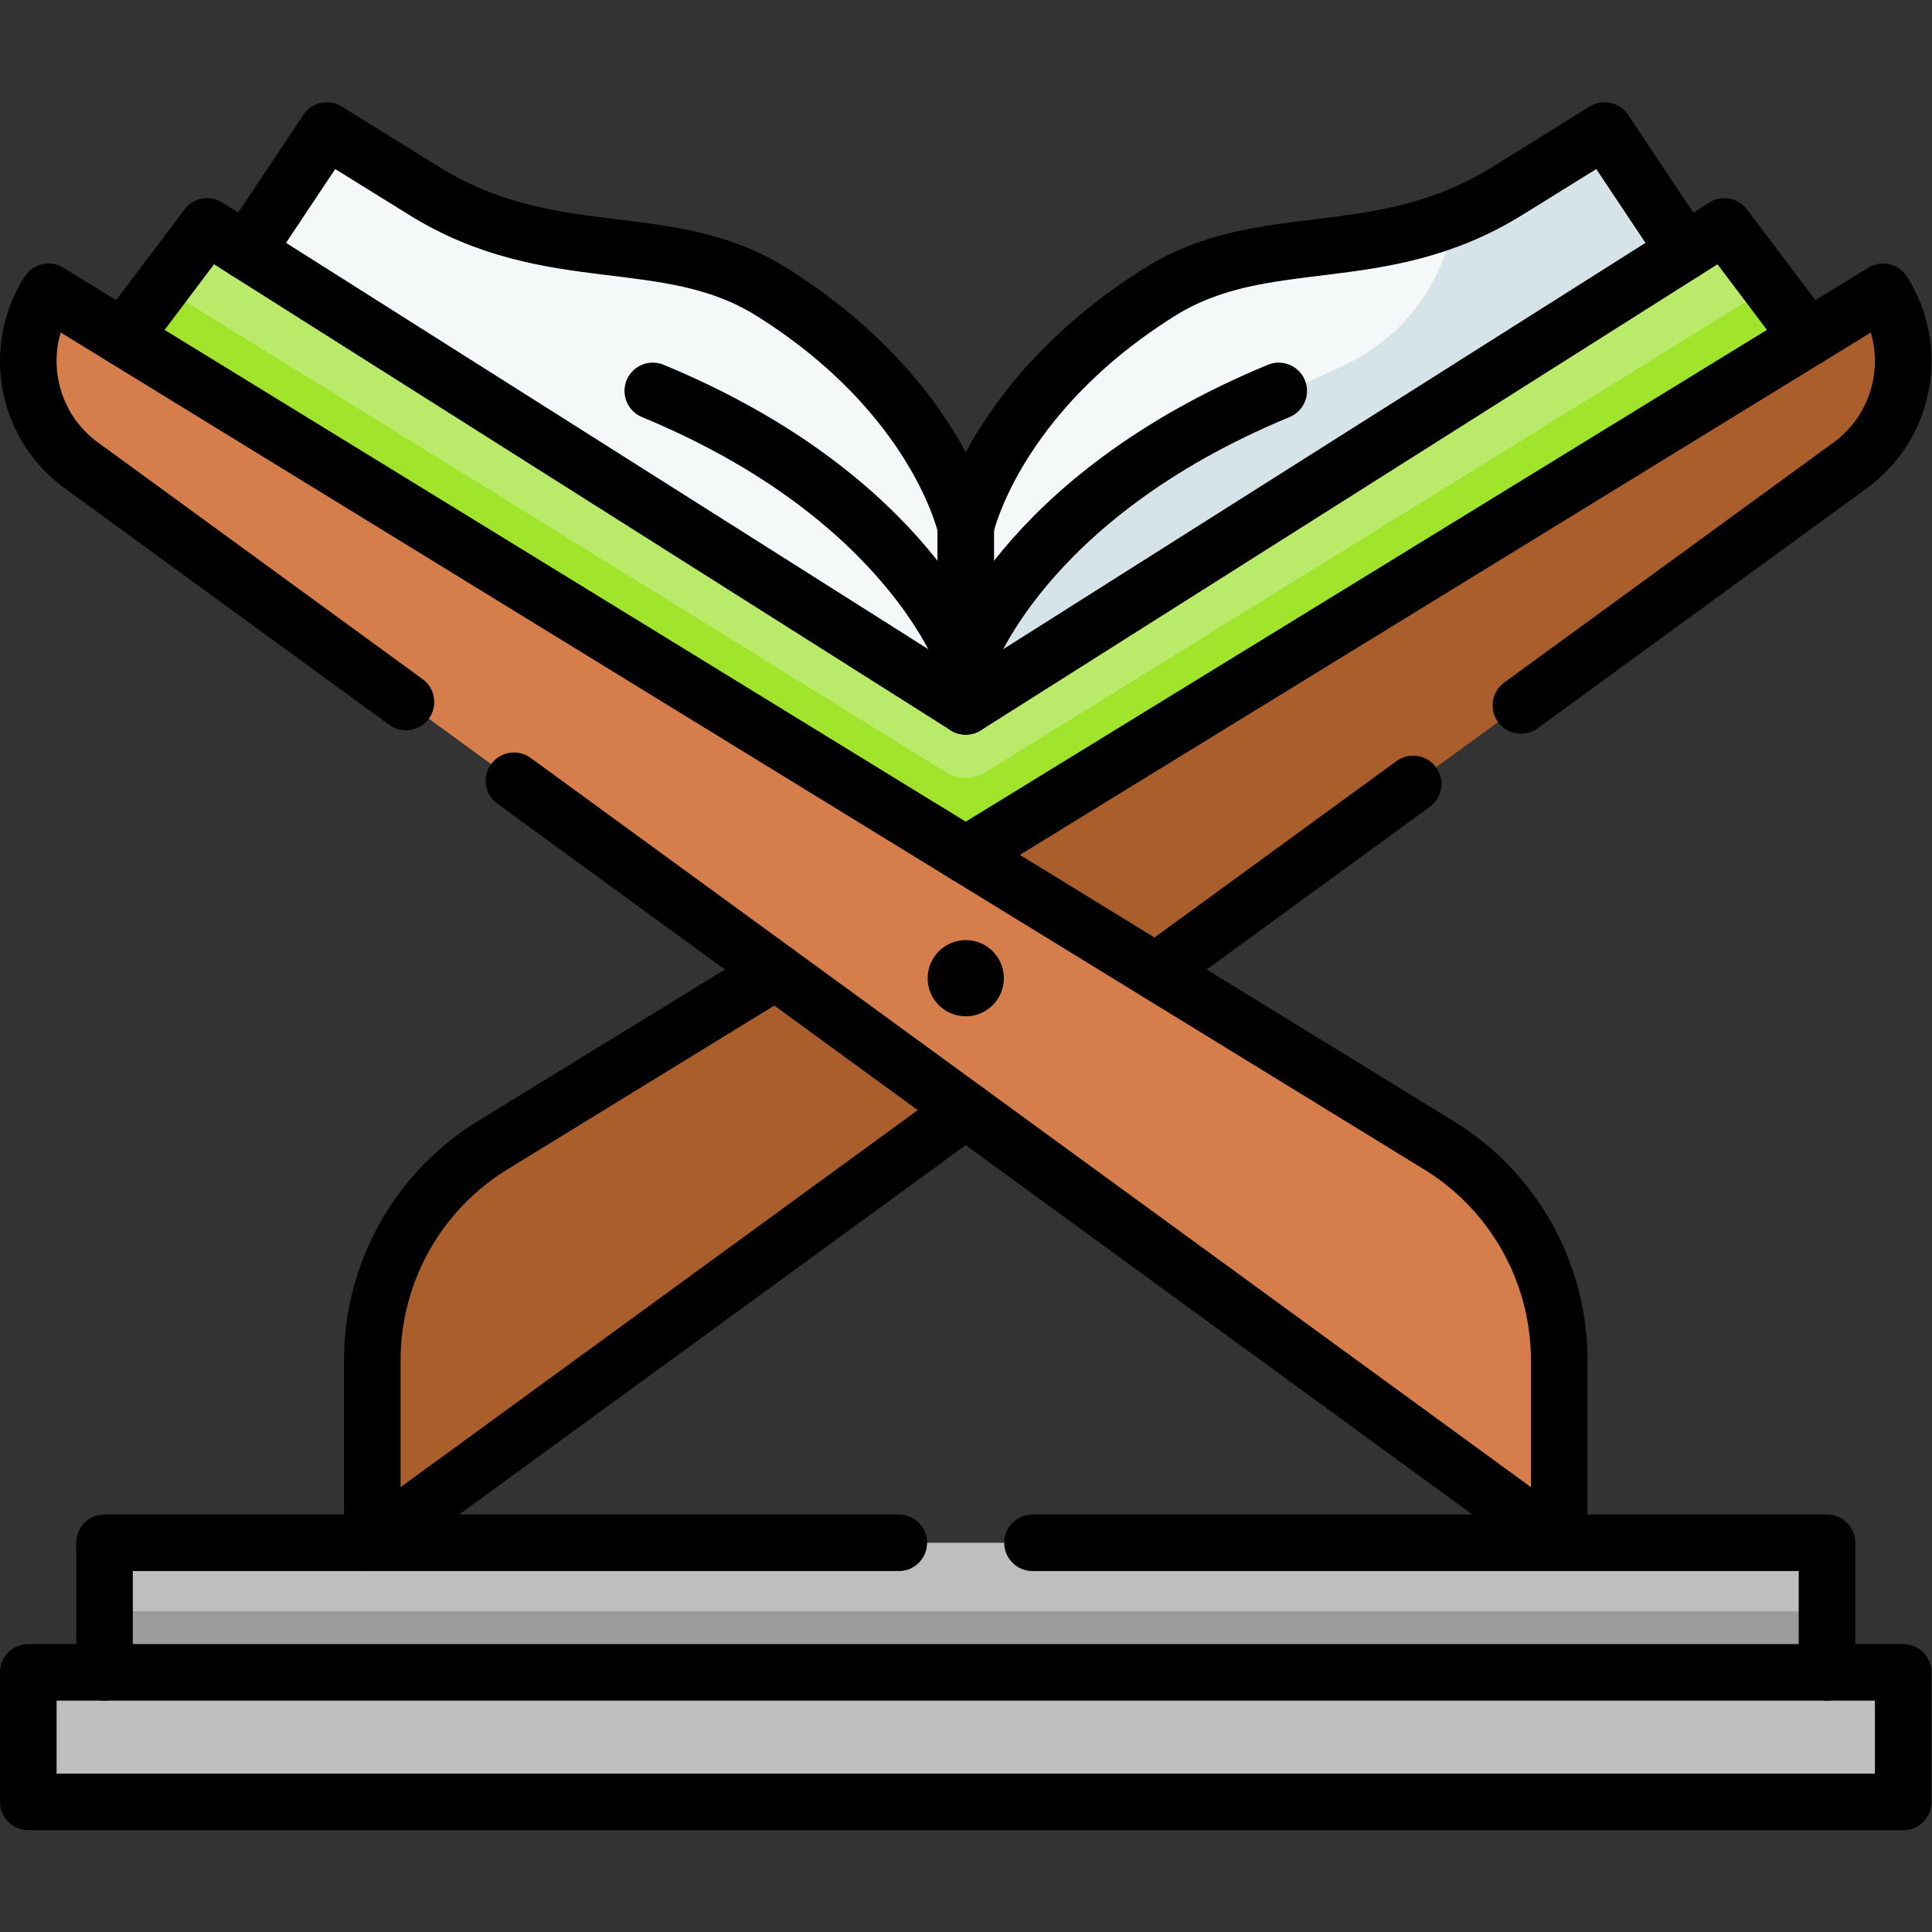 <?xml version="1.0" encoding="UTF-8"?> <svg xmlns="http://www.w3.org/2000/svg" xmlns:xlink="http://www.w3.org/1999/xlink" version="1.1" width="512" height="512" x="0" y="0" viewBox="0 0 682.667 682.667" style="enable-background:new 0 0 512 512" xml:space="preserve" class=""><rect x="0" y="0" width="682.667" height="682.667" fill="#333333" stroke="none"/><g><defs><clipPath id="a"><path d="M0 512h512V0H0Z" fill="#000000" opacity="1" data-original="#000000"></path></clipPath></defs><g clip-path="url(#a)" transform="matrix(1.333 0 0 -1.333 0 682.667)"><path d="m0 0-190.676 120.636 21.321 31.999 25.761-15.985c33.885-21.024 64.368-9.423 92.076-26.753C-7.414 82.313 0 47.553 0 47.553s7.414 34.76 51.518 62.344c27.708 17.33 58.191 5.729 92.076 26.753l25.761 15.985 21.321-31.999z" style="fill-opacity:1;fill-rule:nonzero;stroke:none" transform="translate(256 324.883)" fill="#f4f8f8" data-original="#f4f8f8"></path><path d="m0 0 186.498 117.992-21.321 31.999-25.761-15.984a88.36 88.36 0 0 0-13.7-6.932c-3.256-15.629-11.583-30.82-29.888-39.443C55.268 68.523 13.154 63.234 0 0" style="fill-opacity:1;fill-rule:nonzero;stroke:none" transform="translate(260.178 327.526)" fill="#d6e4ea" data-original="#d6e4ea"></path><path d="m0 0 223.32 137.079-22.226 29.501L0 39.354-201.094 166.58l-22.226-29.501Z" style="fill-opacity:1;fill-rule:nonzero;stroke:none" transform="translate(256 285.53)" fill="#b9ea6a" data-original="#b9ea6a"></path><path d="M0 0c-31.311 19.381-191.224 118.36-207.881 128.585l-10.137-13.455L5.303-21.949l223.32 137.079-10.137 13.455C201.83 118.36 41.916 19.381 10.605 0A10.062 10.062 0 0 0 0 0" style="fill-opacity:1;fill-rule:nonzero;stroke:none" transform="translate(250.697 307.478)" fill="#a1e42c" data-original="#a1e42c"></path><path d="M0 0c9.686-15.233 5.871-35.371-8.716-46.005l-391.749-285.602v48.346a66.919 66.919 0 0 0 31.91 57.031z" style="fill-opacity:1;fill-rule:nonzero;stroke:none" transform="translate(499.154 434.78)" fill="#a95e2c" data-original="#a95e2c"></path><path d="M0 0c-9.686-15.233-5.871-35.371 8.716-46.005l391.749-285.602v48.346a66.919 66.919 0 0 1-31.91 57.031z" style="fill-opacity:1;fill-rule:nonzero;stroke:none" transform="translate(12.846 434.78)" fill="#d57e4b" data-original="#d57e4b"></path><path d="M0 0c0-5.579-4.522-10.102-10.102-10.102-5.579 0-10.101 4.523-10.101 10.102 0 5.578 4.522 10.102 10.101 10.102C-4.522 10.102 0 5.578 0 0" style="fill-opacity:1;fill-rule:nonzero;stroke:none" transform="translate(266.102 252.827)" fill="#000000" data-original="#000000"></path><path d="M484.296 68.827H27.703v34.346h456.593z" style="fill-opacity:1;fill-rule:nonzero;stroke:none" fill="#bebebe" data-original="#bebebe"></path><path d="M27.704 68.827h456.593V84.99H27.704Z" style="fill-opacity:1;fill-rule:nonzero;stroke:none" fill="#9b9b9b" data-original="#9b9b9b"></path><path d="M504.5 34.482H7.501v34.345H504.5Z" style="fill-opacity:1;fill-rule:nonzero;stroke:none" fill="#bebebe" data-original="#bebebe"></path><path d="m0 0 21.32 31.999 25.762-15.984C80.966-5.01 111.45 6.591 139.158-10.738c44.104-27.585 51.518-62.345 51.518-62.345s7.414 34.76 51.518 62.345c27.707 17.329 58.191 5.728 92.076 26.753l25.761 15.984L381.352 0" style="stroke-width:15;stroke-linecap:round;stroke-linejoin:round;stroke-miterlimit:10;stroke-dasharray:none;stroke-opacity:1" transform="translate(65.324 445.519)" fill="none" stroke="#000000" stroke-width="15" stroke-linecap="round" stroke-linejoin="round" stroke-miterlimit="10" stroke-dasharray="none" stroke-opacity="" data-original="#000000"></path><path d="m0 0-22.226 29.501L-223.32-97.726-424.415 29.501-446.641 0" style="stroke-width:15;stroke-linecap:round;stroke-linejoin:round;stroke-miterlimit:10;stroke-dasharray:none;stroke-opacity:1" transform="translate(479.32 422.608)" fill="none" stroke="#000000" stroke-width="15" stroke-linecap="round" stroke-linejoin="round" stroke-miterlimit="10" stroke-dasharray="none" stroke-opacity="" data-original="#000000"></path><path d="m0 0-75.015-46.043a66.924 66.924 0 0 1-31.911-57.033v-48.347L50.387-36.739" style="stroke-width:15;stroke-linecap:round;stroke-linejoin:round;stroke-miterlimit:10;stroke-dasharray:none;stroke-opacity:1" transform="translate(205.613 254.596)" fill="none" stroke="#000000" stroke-width="15" stroke-linecap="round" stroke-linejoin="round" stroke-miterlimit="10" stroke-dasharray="none" stroke-opacity="" data-original="#000000"></path><path d="m0 0 87.281 63.632c14.587 10.637 18.406 30.769 8.718 46.003l-19.84-12.173-223.316-137.078" style="stroke-width:15;stroke-linecap:round;stroke-linejoin:round;stroke-miterlimit:10;stroke-dasharray:none;stroke-opacity:1" transform="translate(403.157 325.144)" fill="none" stroke="#000000" stroke-width="15" stroke-linecap="round" stroke-linejoin="round" stroke-miterlimit="10" stroke-dasharray="none" stroke-opacity="" data-original="#000000"></path><path d="m0 0 68.206 49.725" style="stroke-width:15;stroke-linecap:round;stroke-linejoin:round;stroke-miterlimit:10;stroke-dasharray:none;stroke-opacity:1" transform="translate(306.387 254.596)" fill="none" stroke="#000000" stroke-width="15" stroke-linecap="round" stroke-linejoin="round" stroke-miterlimit="10" stroke-dasharray="none" stroke-opacity="" data-original="#000000"></path><path d="m0 0 277.061-201.989v48.346a66.918 66.918 0 0 1-31.911 57.031l-368.554 226.23c-9.686-15.233-5.871-35.371 8.716-46.005l86.042-62.728" style="stroke-width:15;stroke-linecap:round;stroke-linejoin:round;stroke-miterlimit:10;stroke-dasharray:none;stroke-opacity:1" transform="translate(136.25 305.162)" fill="none" stroke="#000000" stroke-width="15" stroke-linecap="round" stroke-linejoin="round" stroke-miterlimit="10" stroke-dasharray="none" stroke-opacity="" data-original="#000000"></path><path d="M0 0v-47.553" style="stroke-width:15;stroke-linecap:round;stroke-linejoin:round;stroke-miterlimit:10;stroke-dasharray:none;stroke-opacity:1" transform="translate(256 372.435)" fill="none" stroke="#000000" stroke-width="15" stroke-linecap="round" stroke-linejoin="round" stroke-miterlimit="10" stroke-dasharray="none" stroke-opacity="" data-original="#000000"></path><path d="M0 0s14.287 43.834 82.959 72.245M0 0s-14.287 43.834-82.959 72.245" style="stroke-width:15;stroke-linecap:round;stroke-linejoin:round;stroke-miterlimit:10;stroke-dasharray:none;stroke-opacity:1" transform="translate(256 336.257)" fill="none" stroke="#000000" stroke-width="15" stroke-linecap="round" stroke-linejoin="round" stroke-miterlimit="10" stroke-dasharray="none" stroke-opacity="" data-original="#000000"></path><path d="M0 0h210.601v-34.346" style="stroke-width:15;stroke-linecap:round;stroke-linejoin:round;stroke-miterlimit:10;stroke-dasharray:none;stroke-opacity:1" transform="translate(273.696 103.173)" fill="none" stroke="#000000" stroke-width="15" stroke-linecap="round" stroke-linejoin="round" stroke-miterlimit="10" stroke-dasharray="none" stroke-opacity="" data-original="#000000"></path><path d="M0 0v34.346h210.546" style="stroke-width:15;stroke-linecap:round;stroke-linejoin:round;stroke-miterlimit:10;stroke-dasharray:none;stroke-opacity:1" transform="translate(27.704 68.827)" fill="none" stroke="#000000" stroke-width="15" stroke-linecap="round" stroke-linejoin="round" stroke-miterlimit="10" stroke-dasharray="none" stroke-opacity="" data-original="#000000"></path><path d="M504.5 34.482H7.501v34.345H504.5Z" style="stroke-width:15;stroke-linecap:round;stroke-linejoin:round;stroke-miterlimit:10;stroke-dasharray:none;stroke-opacity:1" fill="none" stroke="#000000" stroke-width="15" stroke-linecap="round" stroke-linejoin="round" stroke-miterlimit="10" stroke-dasharray="none" stroke-opacity="" data-original="#000000"></path></g></g></svg> 